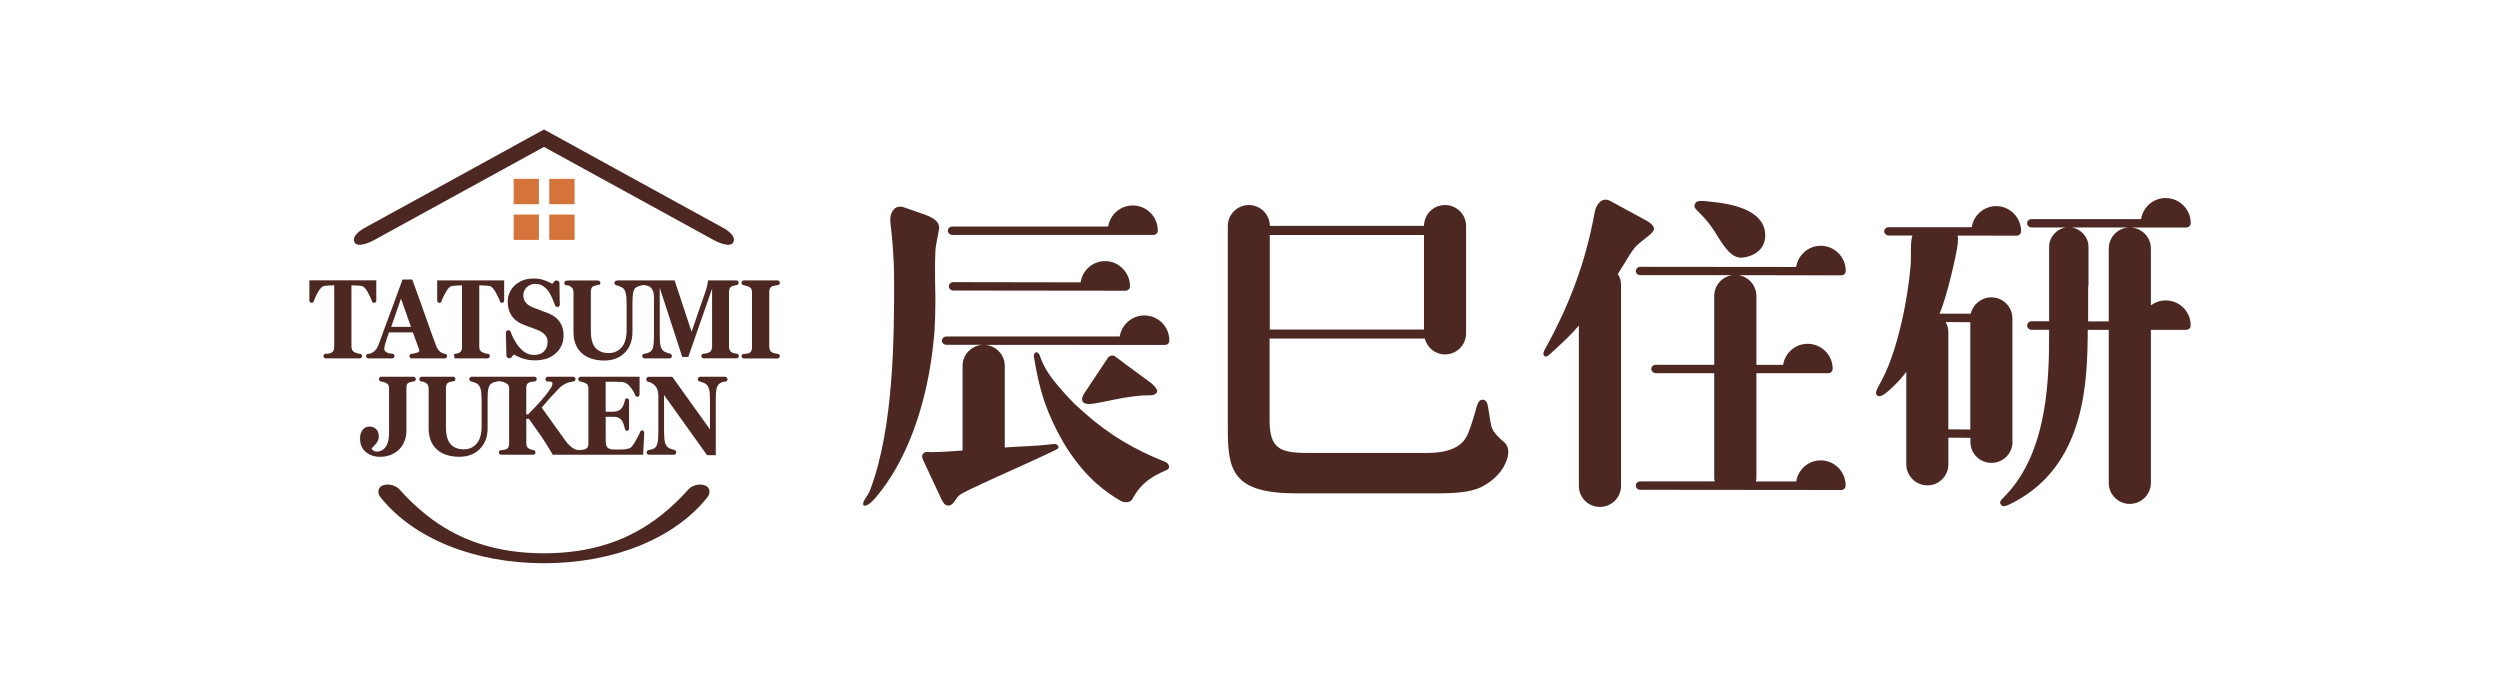 <?xml version="1.0" encoding="UTF-8"?><svg id="_レイヤー_2" xmlns="http://www.w3.org/2000/svg" viewBox="0 0 480 133"><defs><style>.cls-1{fill:#fff;}.cls-2{fill:#4d2722;}.cls-3{fill:#d5743a;}</style></defs><g id="_レイヤー_1-2"><rect class="cls-1" width="480" height="133"/><path class="cls-2" d="M138.49,43.55c-.86-.45-34.05-18.69-34.05-18.69,0,0-33.19,18.24-34.06,18.69-.87.46-2.9,1.63-2.32,2.94.49,1.11,2.82.13,3.69-.35.87-.46,32.69-17.93,32.69-17.93,0,0,31.83,17.47,32.69,17.93.87.48,3.19,1.46,3.68.35.58-1.31-1.45-2.48-2.32-2.94Z"/><rect class="cls-3" x="98.62" y="34.34" width="4.85" height="4.87"/><rect class="cls-3" x="98.62" y="41.19" width="4.85" height="4.87"/><rect class="cls-3" x="105.46" y="34.34" width="4.86" height="4.87"/><rect class="cls-3" x="105.46" y="41.19" width="4.86" height="4.87"/><path class="cls-2" d="M136.1,93.87c-.15-.32-.42-.58-.78-.68-.24-.1-.54-.16-.83-.16-.91,0-1.8.37-2.28.9-1.57,1.73-2.91,3.09-5.09,4.85-6.22,5-13.63,7.45-22.68,7.45s-16.48-2.45-22.69-7.45c-2.18-1.76-3.52-3.12-5.09-4.85-.49-.52-1.39-.9-2.28-.9-.31,0-.61.06-.85.16-.35.11-.62.36-.76.68-.23.51-.11,1.12.3,1.62,6.32,7.92,18.04,12.65,31.38,12.65s25.06-4.73,31.36-12.65c.4-.5.52-1.11.3-1.62Z"/><path class="cls-2" d="M123.67,83.01c0-.21-.16-.38-.38-.38-.15,0-.29.1-.36.23h0c-.12.34-.26.65-.65,1.36-.35.68-.7,1.2-1,1.56-.11.14-.27.23-.5.32-.24.06-.48.1-.73.16-.23.02-.5.04-.81.05h-.78c-.49,0-.85-.01-1.12-.04-.27-.07-.47-.14-.63-.28-.17-.15-.28-.35-.34-.59-.06-.26-.08-.64-.08-1.1v-4.28h1.35c.37,0,.7.02.98.13.28.1.52.27.72.52.15.16.27.48.44.93.16.46.16.53.2.78h.01c.05.18.2.33.4.33s.39-.16.39-.39v-.54h0v-4.34h0v-.55c0-.2-.19-.41-.42-.41-.19,0-.38.2-.38.41h0c-.03.22-.08.32-.2.67-.15.39-.3.69-.44.83-.22.27-.49.44-.77.52-.27.12-.59.14-.93.14h-1.35v-5.75h1.92c.22,0,.48.03.83.03s.57.01.78.09c.42.09.87.43,1.31,1.03.44.56.65.91.83,1.47h.02c.08.14.22.26.39.26.23,0,.43-.2.43-.46v-3.38h-11.32c-.25,0-.45.21-.45.47,0,.21.16.36.36.45h0c.15.01.01,0,.3.04.29.1.52.15.69.24.25.14.43.29.48.46.09.14.11.36.11.61v10.55c0,.26-.02.48-.11.64-.09.18-.24.33-.48.43-.14.06-.32.11-.63.15-.23.03-.4.05-.55.05-.11,0-.21-.02-.35-.04-.19-.05-.38-.1-.54-.18-.34-.16-.63-.35-.9-.63-.28-.26-.53-.53-.73-.81-.85-1.15-1.69-2.32-2.52-3.5-.84-1.17-1.57-2.2-2.15-3.01.66-.79,1.22-1.41,1.66-1.92.43-.47.97-1.05,1.65-1.75.46-.48.93-.77,1.41-1,.44-.18.73-.27,1.32-.34h0s.07,0,.12-.02h0c.18-.06.33-.22.33-.43,0-.26-.2-.47-.44-.47h-4.91c-.24,0-.42.21-.42.47,0,.22.18.45.42.45h.11c.26.03.29.01.5.04.21.04.32.16.32.29,0,.26-.1.58-.34.94-.22.37-.61.86-1.1,1.51-.35.45-.85,1.01-1.5,1.72-.66.68-1.21,1.3-1.71,1.8h-.39v-5.04c0-.23.03-.46.12-.67.09-.18.24-.34.49-.41.19-.1.42-.15.69-.15.12-.02.17-.03.19-.03h.08c.24,0,.44-.22.44-.45,0-.26-.2-.47-.44-.47h-12.05c-.26,0-.45.21-.45.47s.18.45.42.46q.09.02.44.13c.4.14.67.27.83.44.23.2.4.51.5.95.11.45.17,1.12.17,2.01v5.08c0,1.44-.31,2.54-.93,3.28-.62.75-1.46,1.12-2.54,1.12s-1.94-.35-2.51-1.02c-.58-.68-.87-1.75-.87-3.24v-7.51c0-.25.03-.47.12-.67.08-.22.23-.33.47-.44.23-.06.53-.17.74-.17h.09c.24,0,.4-.2.4-.45,0-.22-.17-.44-.4-.44h-6.1c-.23,0-.43.21-.43.47s.2.46.43.46h.15c.23,0,.43.13.59.23.23.11.41.3.47.46.1.18.15.41.15.64v7.64c0,1.72.5,3.06,1.53,4.03,1.04.96,2.5,1.44,4.4,1.44,1.63,0,2.93-.51,3.9-1.5.99-1,1.49-2.31,1.49-3.93v-5.57c0-.92.03-1.61.14-2.05.11-.45.27-.78.51-.94.22-.21.5-.32.84-.38.3-.06.54-.11.72-.16.15.05.35.09.61.12.27.05.5.16.7.26.24.14.42.29.49.46.08.14.12.37.12.61v10.59c0,.28-.06.49-.13.65-.08.19-.25.32-.48.43-.12.04-.33.1-.66.11-.24.04-.19.04-.26.04h-.02c-.22,0-.42.18-.42.44,0,.23.19.43.42.43h6.18c.24,0,.44-.19.44-.46,0-.16-.13-.34-.3-.4h0s-.05-.02-.05-.02h0c-.1-.02-.13-.02-.32-.07-.22-.05-.39-.13-.49-.16-.25-.13-.4-.27-.49-.44-.09-.18-.12-.38-.12-.63v-4.72h.49c.99,1.4,1.8,2.55,2.44,3.45.64.94,1.35,2.07,2.15,3.45h17.35l.19-3.74h0v-.05l.02-.48h-.01Z"/><path class="cls-2" d="M139.24,72.33h-4.81c-.24,0-.44.21-.44.47,0,.2.12.35.29.43v.02c.14.03.21.03.56.16.35.09.62.25.81.42.23.2.39.53.52.98.1.42.14,1.09.14,1.98v5.65l-7.24-10.1h-4.52c-.25,0-.47.22-.47.51,0,.2.14.4.34.44h0c.19.04.35.11.63.21.28.16.53.34.75.59.19.2.35.48.44.8.1.31.16.64.16,1.01v7.06c0,.98-.05,1.65-.16,2.06-.08.43-.25.74-.47.95-.22.17-.48.27-.81.35-.31.07-.39.07-.47.1v.02c-.19.02-.34.24-.34.44,0,.23.18.43.42.43h4.82c.25,0,.45-.21.45-.47,0-.21-.15-.39-.32-.44h0c-.22-.06-.32-.1-.56-.18-.36-.07-.64-.24-.8-.4-.22-.19-.41-.54-.5-.98-.11-.45-.16-1.12-.16-1.99v-7.01l8.26,11.56h1.67v-10.68c0-.91.04-1.57.13-2.04.11-.46.27-.78.5-.95.26-.23.55-.38.88-.43.19-.02.27-.03.31-.03h0c.23,0,.43-.22.43-.45,0-.26-.2-.47-.43-.47Z"/><path class="cls-2" d="M79.41,72.33h-6.22c-.24,0-.43.21-.43.47,0,.21.14.36.34.45h0c.18.03.05.01.33.04.26.04.48.15.67.24.27.12.43.29.5.46.08.14.1.36.1.61v8.44c0,1.23-.21,2.14-.62,2.74-.44.6-1.02.93-1.77.93-.2,0-.38-.04-.58-.17-.17-.12-.3-.22-.36-.36v-.13c.36-.31.68-.69.96-1.04.27-.4.4-.81.4-1.25,0-.53-.16-.98-.47-1.33-.34-.36-.76-.53-1.3-.53-.58,0-1.01.19-1.35.66-.33.39-.48.95-.48,1.6,0,1.1.34,1.97,1.06,2.59.71.63,1.66.96,2.81.96.67,0,1.3-.11,1.9-.33.57-.22,1.13-.54,1.6-.95.47-.45.86-.95,1.12-1.61.26-.62.41-1.31.41-2.06v-8.25c0-.26.02-.48.1-.67.08-.2.24-.34.5-.41.21-.1.41-.11.59-.15.16-.03.06-.02.24-.03.02-.02.03-.02.05-.02h0c.19-.06.33-.22.33-.43,0-.26-.2-.47-.42-.47Z"/><path class="cls-2" d="M105.46,60.23c-.36-.15-.8-.31-1.27-.49-.47-.18-.95-.36-1.4-.53-.8-.28-1.39-.62-1.75-1-.35-.38-.56-.87-.56-1.49s.22-1.15.64-1.55c.44-.45.98-.67,1.67-.67.52,0,.99.13,1.39.37.4.24.76.56,1.07.97.27.38.54.86.78,1.42.24.6.33.82.54,1.36h0c.06.2.24.32.45.32s.44-.16.45-.37h0v-.03s.02-.02.02-.06l-.02-.61s-.01,0-.01-.01l-.04-3.23v-.21c0-.33-.24-.58-.56-.58-.18,0-.37.1-.47.24l-.36.42c-.37-.24-.86-.46-1.51-.69-.64-.24-1.32-.34-2.05-.34s-1.46.13-2.1.36c-.63.26-1.16.6-1.58,1-.42.39-.76.9-.99,1.45-.22.51-.32,1.05-.32,1.66,0,.94.19,1.76.64,2.49.43.75,1.09,1.33,1.98,1.73.39.16.8.34,1.25.5.42.16.91.34,1.43.52.8.3,1.4.62,1.79,1.03.39.38.57.87.57,1.49,0,.69-.25,1.29-.68,1.75-.44.46-1.1.7-1.95.7-.63,0-1.17-.16-1.65-.46-.47-.3-.88-.69-1.27-1.16-.37-.44-.69-.95-.98-1.51-.28-.58-.38-.81-.57-1.31-.05-.18-.22-.31-.44-.31-.25,0-.46.2-.46.45v.19h0v.5l.08,3.36v.37c0,.26.25.52.57.52.12,0,.28-.05.35-.15v.02l.54-.61c.48.31,1.08.59,1.77.8.7.23,1.47.34,2.28.34s1.63-.14,2.28-.34c.66-.24,1.23-.59,1.72-1.04.45-.39.82-.9,1.09-1.5.27-.61.39-1.23.39-1.89,0-1.02-.23-1.85-.71-2.56-.46-.69-1.15-1.26-2.06-1.64Z"/><path class="cls-2" d="M85.42,67.92h-.05s-.05-.01-.12-.03c-.23-.07-.43-.15-.61-.26-.24-.16-.4-.32-.52-.5-.14-.19-.24-.36-.32-.56-.49-1.29-1.07-2.92-1.77-4.89-.68-1.97-1.64-4.62-2.88-8.01h-1.87c-.87,2.4-1.65,4.56-2.4,6.54-.73,1.97-1.47,3.95-2.18,5.95-.13.32-.27.59-.44.85-.19.26-.39.46-.66.63-.15.07-.5.29-.77.29h-.1c-.25,0-.44.19-.44.46,0,.21.19.43.44.43h4.57c.23,0,.44-.21.44-.43,0-.27-.15-.44-.39-.46h0c-.7-.07-.83-.12-1.12-.29-.3-.16-.44-.36-.44-.58,0-.05,0-.17.01-.36.04-.17.09-.47.21-.86.11-.29.22-.65.33-1.02.12-.37.25-.74.35-1h4.58l1.13,3.09c.05.11.06.2.08.28.02.09.02.15.02.19,0,.17-.24.3-.68.4-.38.1-.46.14-.67.15h-.09c-.22,0-.45.19-.45.46,0,.21.23.43.45.43h6.34c.25,0,.44-.21.44-.43,0-.27-.19-.46-.44-.46ZM75.11,62.76l1.88-5.42,1.92,5.42h-3.8Z"/><path class="cls-2" d="M141.54,67.92h0c-.22-.01-.33-.05-.35-.05-.28-.06-.5-.11-.62-.17-.24-.15-.4-.29-.46-.49-.1-.15-.14-.37-.14-.62v-10.57c0-.23.04-.45.14-.65.06-.19.22-.32.46-.43.2-.06.42-.11.63-.16.12-.04.15-.04.19-.05h.01c.25,0,.42-.2.42-.42,0-.26-.17-.47-.42-.47h-5.45c0,.16-.06.4-.14.81-.08.42-.17.77-.27,1.08l-2.76,7.97-3.25-9.86h-11.08v.04h-.04c-.25,0-.44.18-.44.45,0,.22.17.41.39.45.09.01.09.02.44.14.41.13.68.28.85.42.22.2.39.51.49.98.11.4.17,1.1.17,2v5.07c0,1.42-.31,2.55-.93,3.28-.63.73-1.46,1.12-2.54,1.12s-1.93-.36-2.53-1.02c-.57-.66-.87-1.76-.87-3.23v-7.53c0-.27.04-.47.13-.67.08-.2.23-.34.48-.42.19-.07.52-.19.73-.21h.08c.24,0,.42-.18.42-.39,0-.26-.18-.43-.42-.43v-.04h-5.88v.04h-.21c-.24,0-.43.18-.43.43,0,.28.19.47.43.47h.13c.25,0,.45.13.62.21.22.14.4.32.47.49.09.17.12.38.12.62v7.64c0,1.71.51,3.07,1.56,4.03,1.03.95,2.49,1.44,4.37,1.44,1.63,0,2.92-.51,3.92-1.5.97-.99,1.47-2.31,1.47-3.96v-5.53c0-.91.05-1.61.14-2.06.11-.45.27-.78.5-.94.22-.17.52-.31.84-.38.27-.05.48-.11.66-.13.21.02.41.07.63.13.26.04.52.17.75.39.21.19.35.43.46.72.1.31.15.65.15,1.11v7.4c0,.88-.05,1.53-.12,2.01-.09.46-.26.79-.51.99-.22.17-.51.31-.86.38-.35.07-.28.06-.4.07h0c-.2.03-.37.23-.37.46s.21.43.44.43h4.82c.25,0,.45-.21.45-.47,0-.18-.14-.37-.31-.42h0q-.14-.03-.54-.16c-.41-.13-.69-.29-.85-.43-.23-.23-.38-.55-.5-.99-.11-.46-.14-1.13-.14-1.98v-9.1l3.35,10.27c.14.4.31.96.53,1.64.24.69.36,1.15.42,1.36h1.18l4.57-13.1v11.15c0,.3-.06.51-.16.68-.08.2-.27.34-.49.44-.12.06-.32.12-.64.18-.21.03-.23.03-.29.03h-.06c-.23,0-.42.19-.42.46,0,.21.19.43.42.43h6.35c.23,0,.43-.21.43-.43s-.13-.37-.31-.46Z"/><path class="cls-2" d="M149.43,67.95h0c-.14-.03-.16-.03-.45-.06-.31-.07-.54-.13-.67-.19-.22-.11-.38-.27-.48-.44-.06-.2-.13-.43-.13-.67v-10.57c0-.23.05-.46.13-.65.08-.19.25-.32.48-.43.2-.06.43-.11.73-.16.25-.04.22-.04.32-.05.21-.02.37-.22.37-.42,0-.26-.18-.47-.43-.47h-6.49c-.23,0-.44.22-.44.47,0,.21.15.39.36.43.09.04.12.04.4.1.29.07.52.16.65.21.25.13.4.27.49.44.09.22.11.42.11.64v10.59c0,.29-.03.49-.11.65-.09.17-.24.33-.49.44-.1.04-.34.11-.66.12-.27,0-.25,0-.31.02h-.07c-.21.04-.37.22-.37.44s.2.43.42.43h6.51c.25,0,.42-.2.42-.43s-.13-.37-.3-.43Z"/><path class="cls-2" d="M67.92,54.79c.21,0,.47.04.76.04.3.03.53.04.73.07.36.05.76.43,1.18,1.17.36.61.62,1.17.8,1.74.07.18.23.34.45.34s.41-.21.41-.45v-.53h0v-3.34h-12.85v3.33h0v.54c0,.23.18.45.43.45.2,0,.38-.16.42-.34.19-.56.46-1.13.81-1.74.43-.75.83-1.12,1.18-1.17.2-.03.44-.04.73-.07.31,0,.55-.04.76-.04h.44v11.81c0,.29-.04.5-.12.71-.09.17-.25.32-.5.45-.1.04-.35.13-.62.16h-.39c-.23,0-.43.19-.43.46,0,.21.2.43.43.43h6.54c.26,0,.44-.21.44-.43,0-.27-.18-.46-.44-.46h-.02s-.06-.01-.08-.01c-.25,0-.76-.2-.89-.28-.25-.1-.4-.27-.48-.46-.09-.17-.13-.41-.13-.65v-11.73h.44Z"/><path class="cls-2" d="M96.8,53.84h-12.86v3.33h0v.54c0,.23.2.45.43.45.2,0,.39-.16.41-.34.18-.56.47-1.13.82-1.74.41-.75.82-1.12,1.17-1.17.2-.03.44-.04.74-.07.29,0,.55-.04.75-.04h.44v11.81c0,.29-.04.5-.11.71-.09.17-.25.32-.49.45-.13.04-.43.16-.77.16-.24,0,.01.19-.17.19l.14.69h6.32c.24,0,.42-.21.42-.43,0-.27-.18-.46-.42-.46h-.03s-.06-.01-.09-.01c-.23,0-.73-.2-.87-.28-.26-.1-.4-.27-.5-.46-.07-.17-.11-.41-.11-.65v-11.73h.44c.21,0,.46.04.75.04.29.03.54.04.74.07.37.05.75.43,1.19,1.17.34.61.62,1.17.83,1.74.02.18.19.34.4.34.25,0,.43-.21.43-.45v-.53h0v-3.34Z"/><path class="cls-2" d="M223.67,88.66c-5.76-2.29-10.56-5.06-15.43-9.37l-2.04-1.85c-4.74-4.89-5.83-7.01-6.55-9.15,0,0-.22-.65-.67-.65-.42,0-.5.65-.5.65,1.05,6.72,2.46,11.01,5.68,16.65l.64,1.04c3.96,6.16,7.8,8.66,10.32,10.16.65.43,1.92.43,2.3-.32,1.67-3.1,3.75-4.35,6.33-5.46.47-.19.74-.4.73-.76-.02-.35-.31-.72-.79-.94Z"/><path class="cls-2" d="M210.63,77.38c1.46-.21,3.89-.91,7.33-1.31,1.06-.16,1.96-.16,2.37-.16.79,0,1.64,0,1.86-.79.1-.31-.73-1.26-1.19-1.59,0,0-6.29-4.6-6.82-5.05-.5-.42-1.18-.2-1.47.23-2.05,3.02-3.94,5.99-4.36,6.56-.49.63-.8,1.49-.41,1.93.52.58,1.91.34,2.69.17Z"/><path class="cls-2" d="M179.42,63.7c.12-1.87.18-4.22.18-6.06,0-1.52-.17-6,0-9.51.1-1.47.63-3.39.72-4.4.06-1.12-1.09-1.85-2.27-2.34-1.16-.46-2.64-.91-4.46-1.57-1.77-.66-2.88.94-2.62,3.05.38,3.2.7,6.66.7,11.31,0,9.85,0,28.03-4.67,40.07-.4,1.01-1.66,2.28-1.18,2.75.43.46,1.7-.74,2.27-1.42,5.87-6.86,9.93-17.63,11.18-30.3l.14-1.58Z"/><path class="cls-2" d="M329.76,45.33c1.36,2.18,2.84,4.37,4.81,4.13,2.79-.33,4.64-2.11,4.32-4.85-.47-4.21-6.06-5.49-10.59-5.9-1.41-.15-2.51-.32-2.81.34-.34.61-.1.93.56,1.57,1.14,1.15,2.11,2.08,3.71,4.71Z"/><path class="cls-2" d="M314.26,47.15c1.33-1.31,3.31-2.37,3.31-3.21,0-.73-1.19-1.49-1.6-1.66,0,0-5.41-2.95-6.87-3.73-1.5-.79-2.65.69-2.9,2.13-1.03,5.56-2.97,14.23-9.1,25.52-.47.87-1.05,1.64-.61,2.12.38.48,1.08-.32,1.9-1.06,1.89-1.74,3.15-2.88,4.75-4.76v30.8c0,2.24,1.82,4.03,4.04,4.03s4.06-1.79,4.06-4.03v-38.6c0-.77-.23-1.47-.61-2.1,2.1-3.28,2.47-4.27,3.62-5.46Z"/><path class="cls-2" d="M182.84,45.11h38.56c.49.01.89-.34.89-.78,0,0-.02-.04-.02-.09h.02c0-2.64-2.16-4.79-4.79-4.79-2.4-.01-4.36,1.75-4.74,4.05h-29.91c-.46-.01-.87.33-.87.78s.4.82.87.82Z"/><path class="cls-2" d="M349.57,47.19c-2.38,0-4.35,1.78-4.71,4.07l-29.91-.03c-.48,0-.87.35-.87.82,0,.42.36.78.87.78h17.6c-1.93.32-3.42,1.97-3.42,4v13.21h-11.2c-.48-.01-.88.33-.88.78s.4.83.88.83h11.2v20.06c0,.31.04.52.1.72h-14.28c-.48,0-.87.34-.87.8s.36.81.87.81l38.54.04c.48,0,.87-.37.87-.82,0,0-.01-.04-.03-.07h.03c0-2.64-2.16-4.8-4.78-4.8-2.38,0-4.35,1.76-4.71,4.05h-7.74c.06-.21.1-.43.1-.73v-20.06h13.76c.47,0,.88-.36.88-.8,0-.03-.02-.04-.02-.07h.02c0-2.62-2.15-4.77-4.8-4.77-2.4,0-4.38,1.77-4.71,4.05h-5.13v-13.23c0-1.99-1.48-3.68-3.39-4l19.67.04c.48,0,.87-.35.87-.82,0-.01-.01-.04-.01-.06h.01c0-2.65-2.16-4.8-4.78-4.8Z"/><path class="cls-2" d="M415.81,38.02c-2.41,0-4.36,1.76-4.72,4.05h-21.02c-.48-.01-.86.32-.86.79s.38.81.86.81h6.62c-1.84.27-3.26,1.84-3.26,3.74v14.27h-3.36c-.48,0-.86.37-.86.82s.38.82.86.82h3.36v.02c0,8.66-.05,22.91-8.18,31.59-.93,1.02-1.51,1.32-1.08,1.94.4.62,1.11.26,2.38-.39,13.96-7.24,14.23-23.39,14.3-33.13v-.02h4.03v29.38c0,2.23,1.8,4.04,4.03,4.04s4.06-1.81,4.06-4.04v-29.38h6.74c.47,0,.9-.34.9-.79,0-.03-.02-.06-.02-.09h.02c0-2.64-2.16-4.77-4.79-4.77-1.08,0-2.05.36-2.85.95v-10.92c0-2.22-1.78-3.98-3.97-4.03h10.72c.47,0,.9-.34.9-.78,0-.03-.02-.05-.02-.07h.02c0-2.66-2.16-4.8-4.79-4.8ZM404.88,47.7v14.01h-3.96c0-1.43,0-4.01.01-6.59.01-.14.06-.26.06-.4v-7.31c0-1.9-1.44-3.47-3.28-3.74h11.13c-2.18.05-3.95,1.81-3.95,4.03Z"/><path class="cls-2" d="M219.72,60.56c-2.39,0-4.37,1.78-4.74,4.04h-33.27c-.47,0-.86.37-.86.81,0,.42.39.79.86.79h6.93c-2.13.15-3.83,1.89-3.83,4.03v16.27c-2.62.2-4.77.31-5.7.31-.21,0-.63,0-1.08-.04-.59-.02-1.28.47-.84,1.45.43.97,3.62,7.74,3.62,7.74.29.57.61,1.11,1.29,1.11.97,0,1.32-1.33,2.08-1.97,1.2-1,11.87-5.5,18.66-8.79.52-.26.48-.64.18-.87-.32-.28-.85-.18-.85-.18-3.99.48-5.9.39-9.12.65h-.13v-15.67c0-2.14-1.71-3.88-3.8-4.03l34.53.02c.48,0,.86-.34.86-.79,0-.04-.02-.04-.02-.1h.02c0-2.6-2.13-4.77-4.77-4.77Z"/><path class="cls-2" d="M212.19,50.13c-2.41,0-4.38,1.78-4.71,4.08l-24.43-.04c-.48,0-.87.35-.87.82,0,.43.4.79.87.79l33.03.04c.47,0,.88-.35.88-.82,0,0-.02-.04-.02-.06h.02c0-2.62-2.16-4.81-4.78-4.81Z"/><path class="cls-2" d="M286.87,82.95c-.61-.89-.64-1.59-1.03-4-.19-1.26-.3-2.38-1.4-2.18-.79.16-.94,1.57-1.35,2.87-1.07,3.5-1.38,4.15-2.14,5.09-1.6,1.8-4.33,2.23-6.89,2.23h-23.21c-5.25,0-7.09-.99-7.09-6.3v-15.66h29.64c.05,0,.1-.02.14-.03.45,1.76,2.02,3.08,3.9,3.08,2.24,0,4.05-1.82,4.05-4.04v-20.62c0-2.23-1.81-4.02-4.05-4.02s-4,1.77-4.03,4h-29.6c-.02-2.23-1.83-4-4.04-4s-4.03,1.79-4.03,4.02v7.13c0,.27,0,.52,0,.82v31.01c0,7.94.9,12.37,13.11,12.37h27.58c5.77,0,7.68-.89,9.17-1.9,3.08-2.01,3.99-4.74,3.99-5.97,0-.97-.33-1.51-.64-1.81-.27-.26-1.45-1.18-2.06-2.1ZM273.4,45.12v18.15h-29.6v-18.15h29.6Z"/><path class="cls-2" d="M386.38,84.85v-23.71c0-2.26-1.81-4.05-4.04-4.05-1.92,0-3.54,1.34-3.95,3.14h-6c1.5-3.44,3.27-11.52,3.49-13.34.06-.73.09-1.26-.03-1.66l11.33.02c.49,0,.87-.37.87-.8,0-.02-.01-.05-.01-.07h.01c0-2.62-2.14-4.81-4.78-4.81-2.38,0-4.35,1.77-4.7,4.05h-15.93c-.47,0-.87.34-.87.79s.4.81.87.81h4.57c-.33.78-.32,2.14-.32,4.45,0,3.2-1.69,16.08-5.65,23.45-.51,1.01-1.38,2.18-.9,2.75.47.53,1.4-.06,2.3-.86,1.71-1.53,2.4-2.36,3.37-3.61v17.75c0,2.22,1.83,4.04,4.06,4.04s4.02-1.82,4.02-4.04v-5.12l4.23.03v.79c0,2.22,1.8,4.02,4.04,4.02s4.04-1.8,4.04-4.02ZM374.08,82.43v-18.69c0-.68-.18-1.33-.51-1.91l4.73.04v20.6l-4.23-.04Z"/></g></svg>